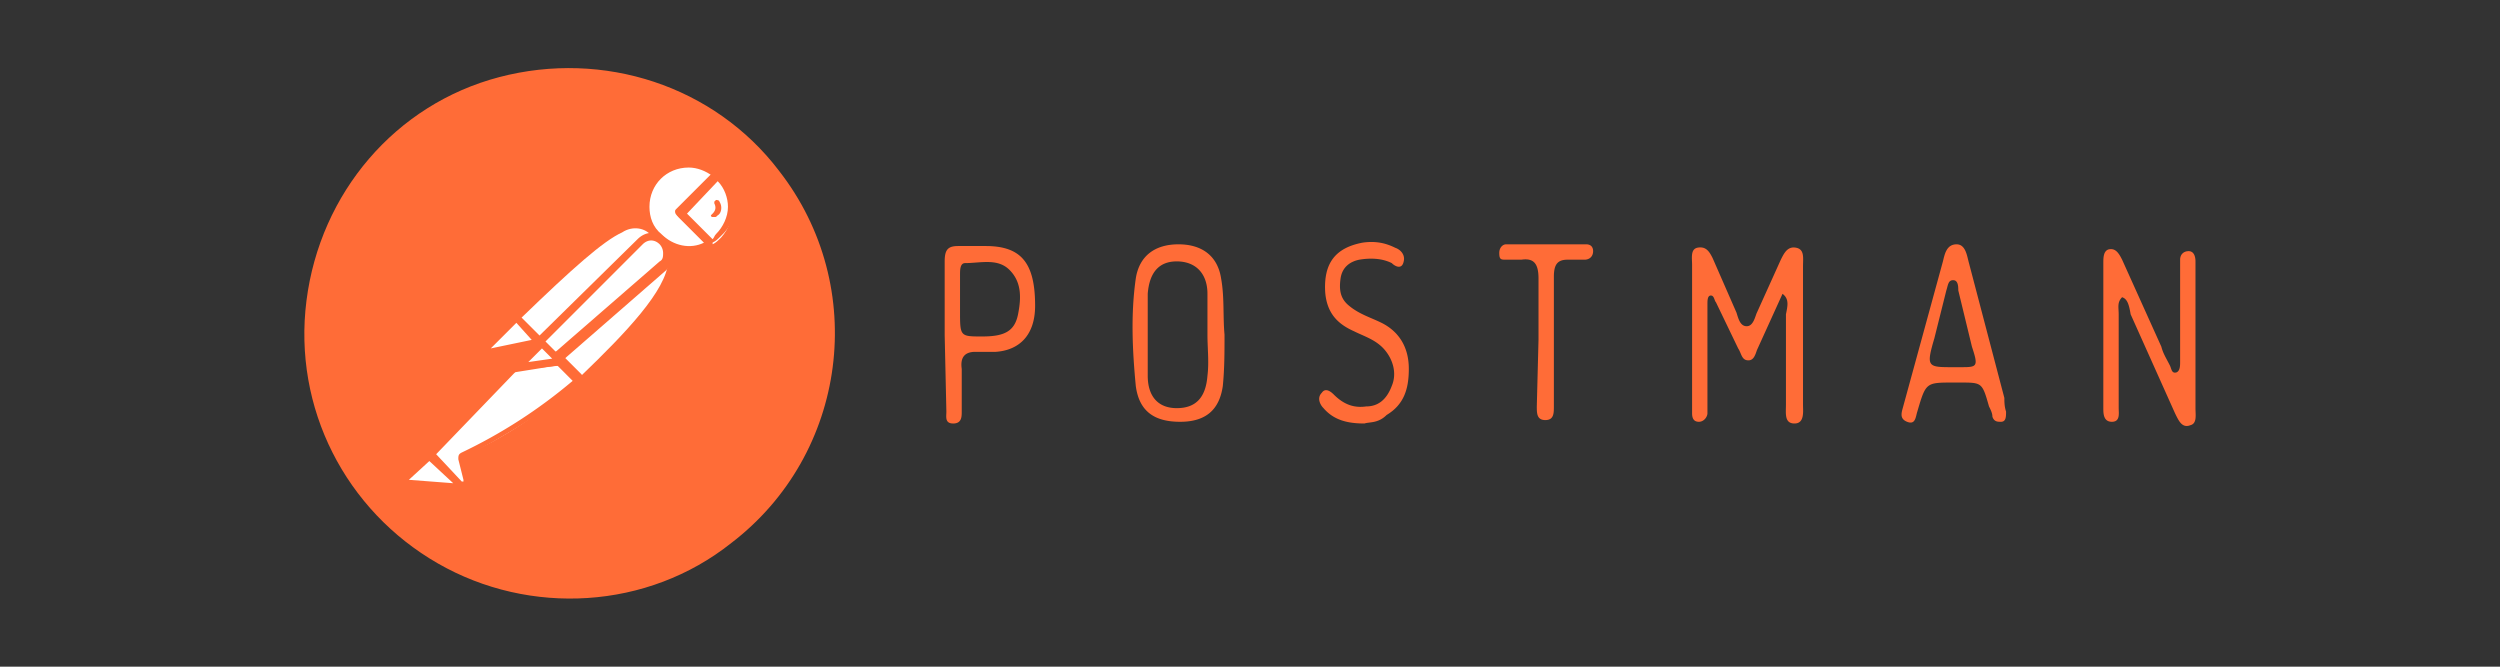 <svg width="180" height="48" fill="none" xmlns="http://www.w3.org/2000/svg"><rect width="100%" height="100%" fill="#333333" stroke="none"/><path d="M56.099 12.308c-4.67-6.143-12.655-8.723-20.15-6.757-7.495 1.966-12.9 8.355-13.883 16.095-.983 7.74 2.825 15.112 9.46 18.92 6.635 3.81 15.112 3.318 21.132-1.474 8.355-6.388 9.952-18.429 3.44-26.784z" fill="#FF6C37"/><path d="M47.498 17.1l-8.109 8.109-2.334-2.334c7.986-7.864 8.846-7.25 10.443-5.775z" fill="#fff"/><path d="M39.39 25.455c-.124 0-.124 0-.247-.123l-2.334-2.334c-.123-.123-.123-.246 0-.369 7.74-7.74 8.846-7.495 10.689-5.775 0 0 .123.123.123.246s0 .123-.123.246l-8.109 8.109c.123 0 .246 0 0 0zm-1.844-2.58l1.843 1.843 7.618-7.618c-.492-.737-1.475-.86-2.212-.368-1.352.614-3.563 2.58-7.249 6.143z" fill="#FF6C37"/><path d="M41.724 27.42l-2.212-2.211 8.11-7.986c2.088 2.211-1.107 5.652-5.898 10.198z" fill="#fff"/><path d="M41.724 27.79c-.123 0-.123 0-.246-.124l-2.211-2.211v-.492l8.109-8.109c.122-.122.245-.122.368 0 .492.492.86 1.229.737 1.843 0 2.089-2.457 4.915-6.634 8.846 0 .123 0 .246-.123.246zm-1.72-2.581l1.843 1.843c3.194-3.072 6.143-6.143 6.266-8.232 0-.491-.123-.86-.369-1.229l-7.74 7.618z" fill="#FF6C37"/><path d="M37.178 22.875l1.597 1.597v.246l-3.317.614c-.123 0-.37-.123-.37-.246s0-.246.124-.246l1.965-1.965z" fill="#fff"/><path d="M35.335 25.7c-.246 0-.369-.122-.492-.245-.123-.246-.123-.492.123-.737l1.966-1.966a.374.374 0 01.491 0l1.598 1.597c.123 0 .123.246.123.369a.264.264 0 01-.246.245l-3.563.738zm1.843-2.457l-1.843 1.843 2.949-.614-1.106-1.229z" fill="#FF6C37"/><path d="M51.798 12.677c-1.105-1.106-2.948-1.106-4.177-.123-1.229.983-1.351 2.826-.491 4.177.86 1.352 2.703 1.72 4.054.86l-2.211-2.211 2.825-2.703z" fill="#fff"/><path d="M49.587 18.206c-1.352 0-2.58-.86-3.072-2.089-.491-1.228-.245-2.703.737-3.686 1.352-1.351 3.44-1.351 4.792 0 .123.123.123.246 0 .369l-2.58 2.457 1.966 1.966c.123.123.123.123.123.246s0 .123-.123.245c-.614.246-1.229.492-1.843.492zm0-6.143c-1.597 0-2.826 1.228-2.826 2.826 0 .737.246 1.474.86 1.965.86.86 2.089 1.106 3.072.615l-1.843-1.843s-.123-.123-.123-.246 0-.123.123-.246l2.457-2.457c-.492-.368-1.106-.614-1.72-.614z" fill="#FF6C37"/><path d="M51.799 12.677l-2.703 2.703 2.211 2.211c.246-.122.369-.245.614-.49 1.106-1.23 1.106-3.195-.122-4.424z" fill="#fff"/><path d="M51.184 17.837c-.123 0-.123 0-.246-.123l-2.211-2.211s-.123-.123-.123-.246 0-.123.123-.246l2.703-2.703c0-.123.123-.123.246-.123.122 0 .122 0 .245.123 1.352 1.352 1.352 3.44 0 4.67-.245.245-.368.368-.614.49 0 .37 0 .37-.123.37zm-1.72-2.457l1.843 1.843c.123-.123.123-.246.246-.369.491-.491.86-1.228.86-1.965 0-.615-.246-1.352-.737-1.843l-2.212 2.334z" fill="#FF6C37"/><path d="M47.867 17.469a1.292 1.292 0 00-1.598 0l-7.248 7.126 1.228 1.228 7.618-6.634a1.188 1.188 0 000-1.72z" fill="#fff"/><path d="M40.127 26.07c-.123 0-.123 0-.246-.124l-1.229-1.228c-.123-.123-.123-.246 0-.369l7.25-7.126c.613-.614 1.474-.614 2.088 0 .245.246.491.737.491 1.106 0 .368-.245.737-.491 1.105l-7.618 6.635c-.123.123-.123.123-.245 0zm-.86-1.475l.737.737 7.494-6.512c.246-.123.246-.368.246-.614a.938.938 0 00-.246-.614c-.368-.37-.86-.37-1.228 0l-7.004 7.003z" fill="#FF6C37"/><path d="M33.37 32.826v.246l.368 1.352c0 .123 0 .368-.246.368s-.368.123-.491 0l-2.212-2.088 6.758-6.88h2.334l1.597 1.596a28.362 28.362 0 01-8.109 5.406z" fill="#fff"/><path d="M33.246 35.16c-.123 0-.369-.122-.492-.245l-2.088-2.089c-.123 0-.123-.122-.123-.245s0-.123.123-.246l6.88-6.88.123-.123h2.58l1.597 1.597s.123.123.123.246 0 .123-.123.245l-.122.123c-2.458 2.089-5.284 3.81-8.11 5.283l.37 1.23c0 .245 0 .368-.124.613-.123.246-.368.369-.614.492zm-1.843-2.456l1.843 1.965h.123v-.122L33 33.072c0-.246 0-.368.246-.491a36.94 36.94 0 007.986-5.16l-1.352-1.352h-2.088l-6.389 6.635z" fill="#FF6C37"/><path d="M29.314 34.3l1.598-1.596 2.457 2.457-3.932-.246c-.123 0-.246-.123-.246-.368 0-.123 0-.246.123-.246z" fill="#fff"/><path d="M33.37 35.407l-3.932-.246c-.37 0-.615-.369-.492-.614 0-.123.123-.246.123-.37l1.597-1.596c.123-.123.246-.123.369 0l2.457 2.457c.123.123.123.246 0 .369 0-.123 0 0-.123 0zm-3.932-.86l3.194.245-1.72-1.597-1.474 1.352z" fill="#FF6C37"/><path d="M40.25 26.069l-3.195.492 1.843-1.843 1.351 1.351z" fill="#fff"/><path d="M37.055 26.806c-.123 0-.246 0-.246-.123-.123-.122-.123-.245 0-.368l1.843-1.843c.123-.123.246-.123.368 0l1.352 1.351v.246a.264.264 0 01-.246.246l-3.071.491zm1.843-1.72l-.983.983 1.843-.246-.86-.737z" fill="#FF6C37"/><path d="M40.25 26.069l-2.212.246c-.123 0-.246 0-.369-.123-.122-.123 0-.246 0-.369l1.106-1.105 1.474 1.351z" fill="#fff"/><path d="M38.038 26.56c-.246 0-.369-.122-.491-.245-.123-.246-.123-.492.122-.738l1.106-1.105c.123-.123.246-.123.369 0l1.351 1.351a.38.38 0 01.123.246l-.246.246-2.334.245zm0-.491l1.72-.246-.737-.737-.983.983zm13.76-11.55c0-.122-.245-.122-.245-.122l-.123.123v.123c.123.245.123.491-.123.737l-.123.123s0 .123.123.123h.123c.123 0 .123 0 .246-.123.245-.123.368-.615.123-.983zm76.544 6.635l-1.843 4.055c-.123.369-.245.737-.614.737-.492 0-.492-.491-.737-.86l-1.597-3.317c-.123-.123-.123-.492-.369-.492s-.246.369-.246.615V29.755c0 .246-.246.614-.614.614-.369 0-.492-.246-.492-.614v-10.69c0-.49-.122-1.105.369-1.228.614-.123.86.246 1.106.737l1.72 3.932c.123.369.246.983.737.983.492 0 .614-.737.737-.983l1.72-3.809c.246-.491.492-.983 1.106-.86.614.123.492.737.492 1.352v9.951c0 .492.122 1.352-.615 1.352s-.614-.737-.614-1.352V22.63c.123-.614.246-1.106-.246-1.475zm24.45.246c-.369.369-.246.737-.246 1.229v6.757c0 .369.123.983-.491.983-.615 0-.615-.614-.615-.983V18.943c0-.369 0-.86.369-.983.491-.123.737.246.983.737l2.826 6.266c.123.492.368.86.614 1.352.123.245.123.614.492.491.245-.123.245-.491.245-.737v-7.372c0-.368.246-.614.615-.614.368 0 .491.368.491.737v10.566c0 .492.123 1.106-.369 1.229-.614.246-.86-.369-1.105-.86l-3.195-7.126c-.123-.737-.246-1.106-.614-1.229zm-64.626 2.703c0 1.229 0 2.457-.123 3.686-.246 1.72-1.229 2.58-3.071 2.58-1.843 0-2.95-.737-3.195-2.58-.246-2.58-.368-5.16 0-7.74.246-1.598 1.352-2.458 3.072-2.458s2.826.86 3.071 2.458c.246 1.351.123 2.703.246 4.054zm-1.229 0v-2.949c0-1.474-.86-2.334-2.211-2.334-1.229 0-1.966.737-2.089 2.334v5.898c0 1.474.737 2.334 2.089 2.334 1.351 0 2.088-.737 2.211-2.334.123-.983 0-1.966 0-2.949zm57.5 5.529c0 .369 0 .737-.368.737-.246 0-.492 0-.615-.368 0-.246-.123-.492-.245-.738-.492-1.72-.492-1.72-2.089-1.72h-.492c-1.965 0-1.965 0-2.58 2.089-.122.369-.122.983-.737.737-.614-.246-.368-.737-.246-1.229l2.826-10.32c.123-.491.246-1.229.983-1.229.615 0 .737.738.86 1.229l2.58 9.83c0 .245 0 .613.123.982zm-3.809-3.195h.492c1.229 0 1.351 0 .86-1.474l-.983-4.054c0-.246 0-.737-.369-.737-.368 0-.368.368-.491.737l-.86 3.44c-.614 2.088-.491 2.088 1.351 2.088zm-72.611-2.334V18.82c0-.86.245-1.106.982-1.106h1.966c2.58 0 3.563 1.229 3.563 4.3 0 2.09-1.106 3.195-2.826 3.318h-1.474c-.737 0-1.106.368-.983 1.228v3.072c0 .369 0 .86-.614.86-.615 0-.492-.491-.492-.86l-.123-5.529zm2.703.123c1.597 0 2.334-.369 2.58-1.597.245-1.229.245-2.335-.615-3.195-.86-.86-2.088-.491-3.194-.491-.369 0-.369.491-.369.86v2.58c0 1.843 0 1.843 1.597 1.843zm27.52 6.266c-1.228 0-2.21-.246-2.948-1.106-.246-.245-.491-.737-.123-1.105.246-.37.615-.123.86.122.737.738 1.475.983 2.335.86.86 0 1.474-.491 1.843-1.474.368-.86.122-1.843-.492-2.58-.614-.737-1.474-.983-2.211-1.352-1.106-.491-1.966-1.228-2.09-2.825-.122-2.09.738-3.195 2.704-3.564.86-.122 1.597 0 2.334.37.369.122.737.49.615.982-.123.614-.615.369-.86.123-.738-.369-1.598-.369-2.335-.246-.614.123-1.228.492-1.351 1.352-.123.86 0 1.474.614 1.966.737.614 1.597.86 2.334 1.228 1.229.614 1.966 1.72 1.966 3.317 0 1.475-.368 2.58-1.597 3.318-.614.614-1.229.491-1.597.614zm12.533-6.02v-4.423c0-1.106-.369-1.475-1.229-1.352h-1.106c-.368 0-.491 0-.491-.491 0-.369.246-.615.491-.615h5.775c.246 0 .491.123.491.492 0 .368-.245.614-.614.614h-1.229c-.737 0-.982.369-.982 1.229v9.337c0 .492 0 .983-.615.983-.614 0-.614-.491-.614-.983l.123-4.791z" fill="#FF6C37"/></svg>